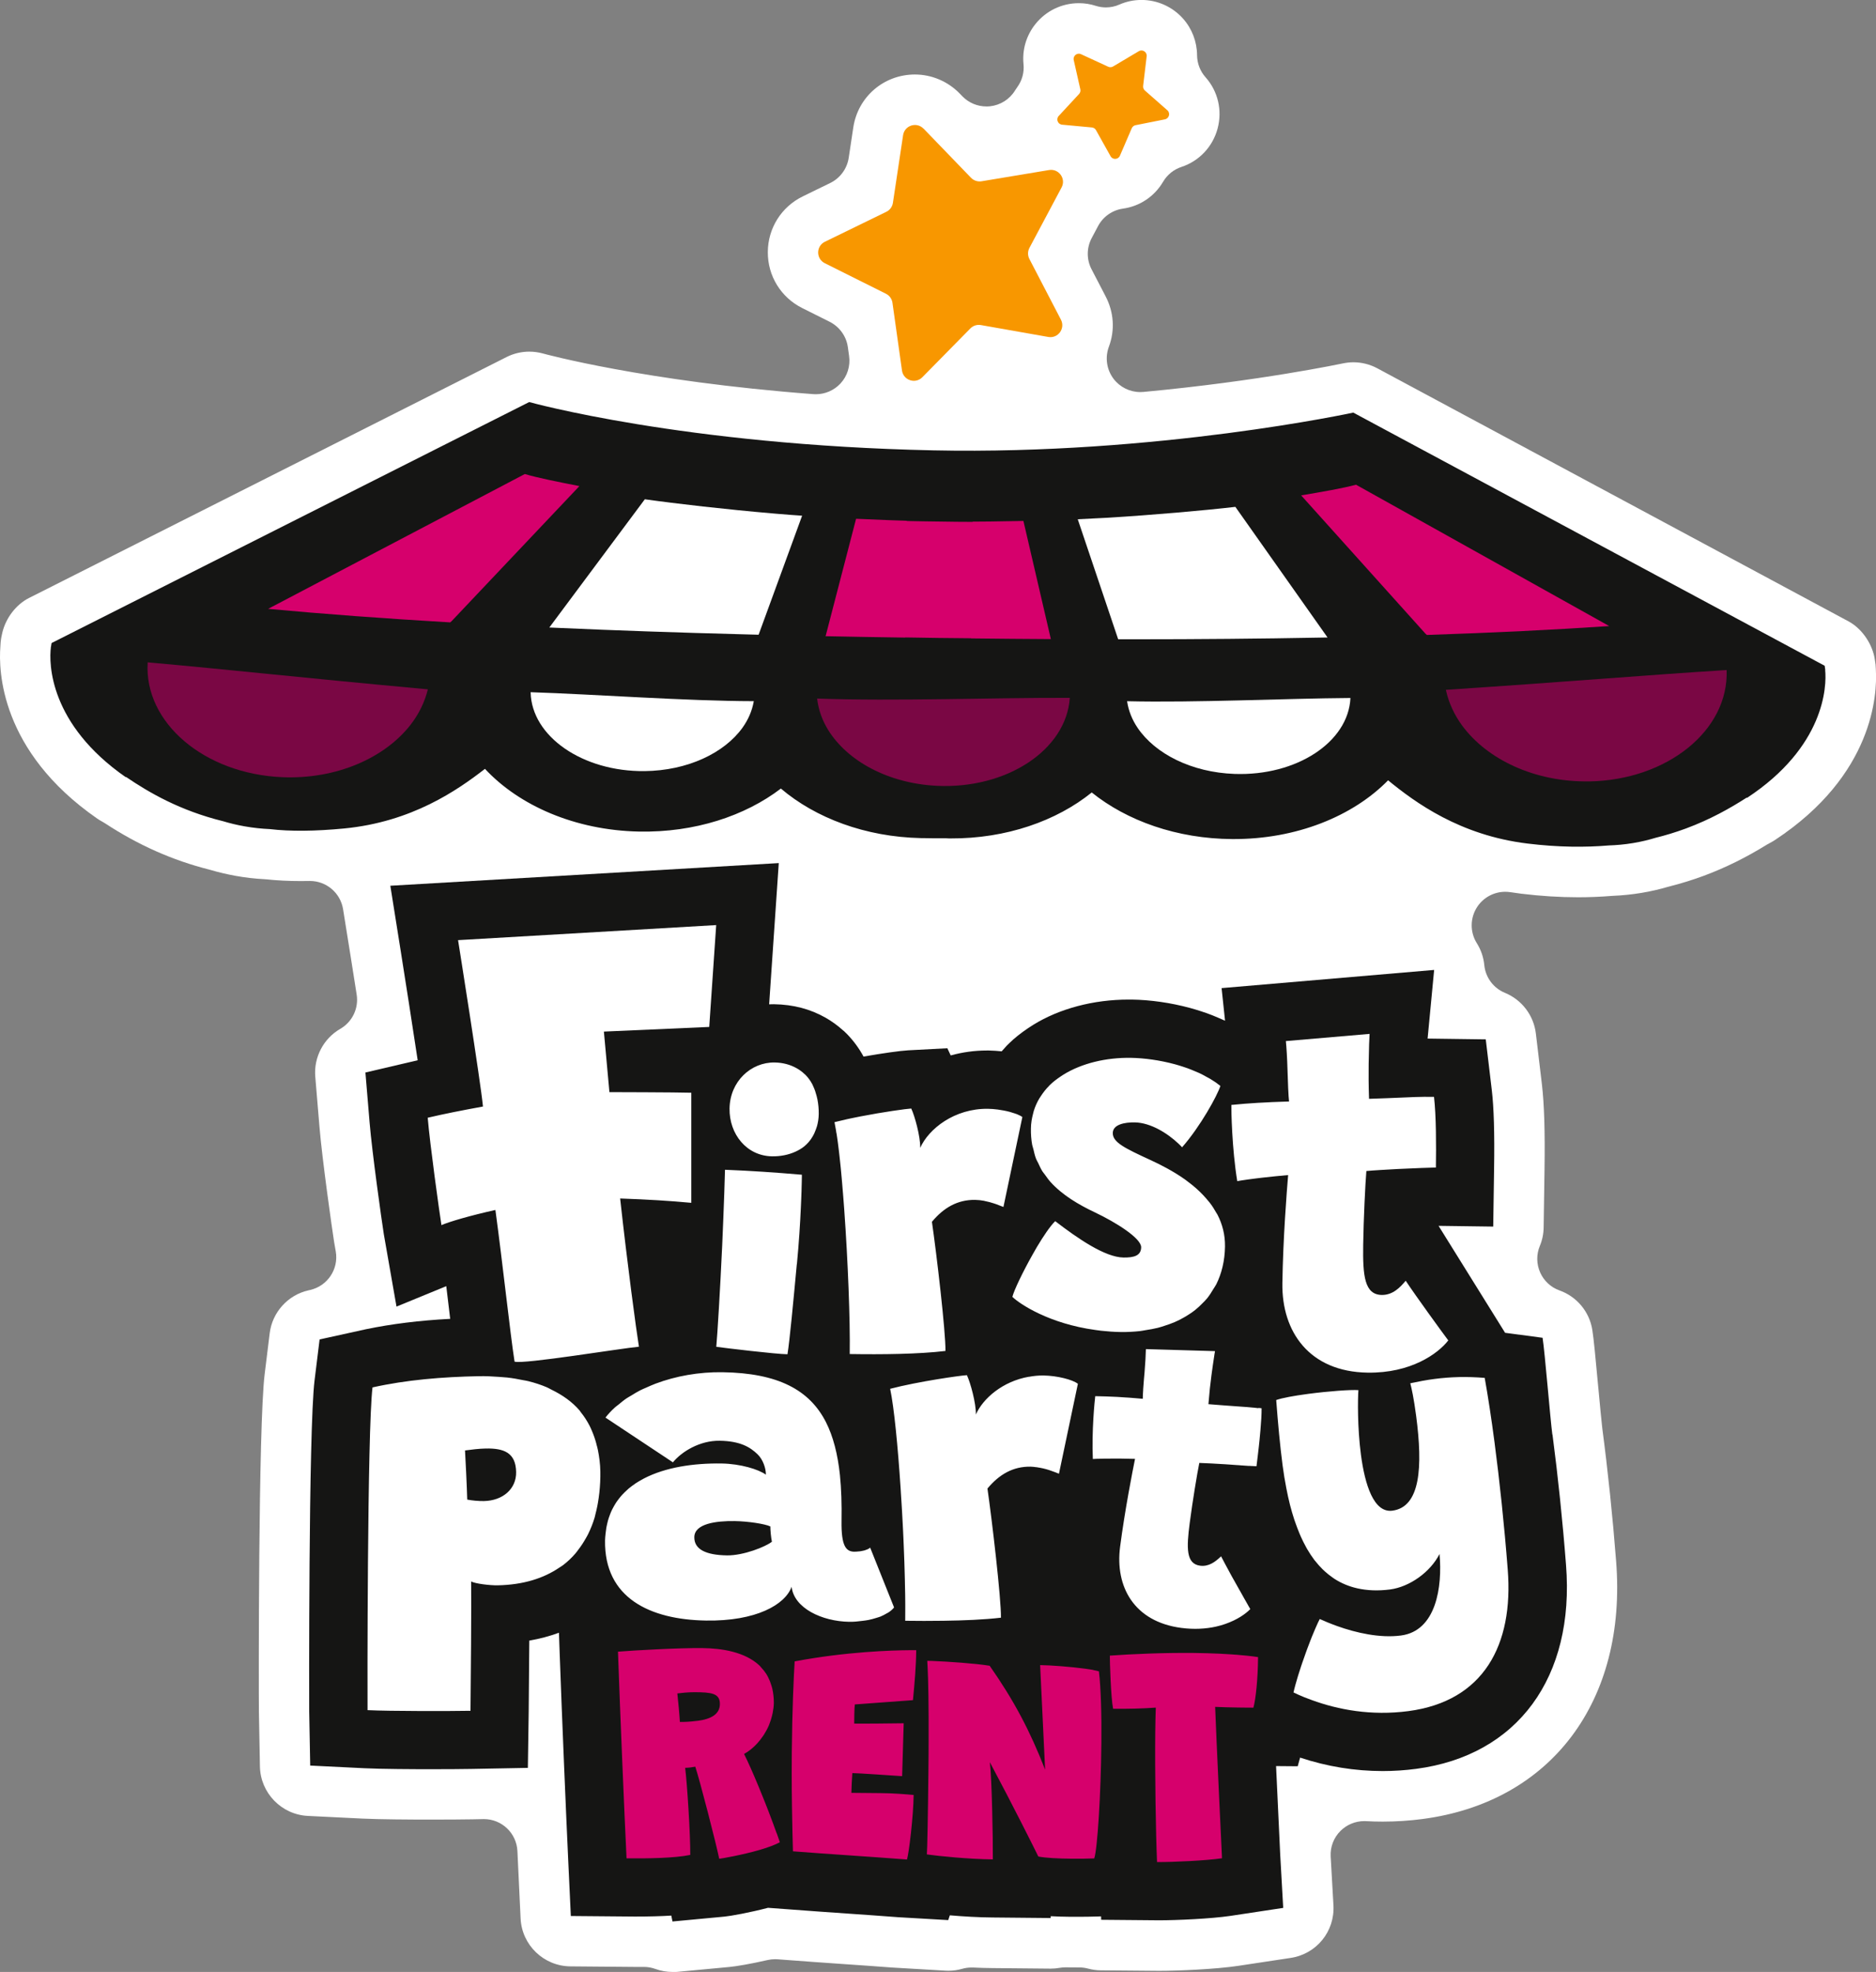 <?xml version="1.0" encoding="UTF-8"?>
<svg id="Layer_2" data-name="Layer 2" xmlns="http://www.w3.org/2000/svg" viewBox="0 0 407.42 428.27">
  <rect x="0" y="0" width="407.42" height="428.27" fill="#808080" stroke="none"/>
  <defs>
    <style>
      .cls-1 {
        fill: #f89700;
      }

      .cls-2 {
        fill: #fff;
      }

      .cls-3 {
        fill: #d6006c;
      }

      .cls-4 {
        fill: #151514;
      }

      .cls-5 {
        fill: #7a0744;
      }
    </style>
  </defs>
  <g id="Layer_1-2" data-name="Layer 1">
    <g>
      <path class="cls-2" d="M146.04,428.27c-1.27,0-2.51-.22-3.7-.65-.8-.29-1.64-.44-2.48-.44-.03,0-1.94,0-1.94,0l-14.03-.12c-5.8-.05-10.56-4.62-10.83-10.42,0,0-.64-13.66-.69-14.61-.18-3.9-3.39-6.96-7.28-6.96-.05,0-2.48,.05-2.48,.05-1.81,.03-5.19,.06-8.92,.06-4.8,0-11.31-.04-15.04-.22l-11.8-.58c-5.72-.28-10.29-4.99-10.4-10.72l-.22-11.82c-.05-4.69-.14-62.11,1.25-73.42l1.09-8.86c.56-4.57,3.96-8.33,8.46-9.33l.31-.07c3.79-.86,6.25-4.54,5.58-8.37l-.36-2.07c-.43-2.72-2.6-17.99-3.18-25.01l-.91-10.88c-.35-4.2,1.78-8.28,5.43-10.38,2.61-1.51,4.03-4.46,3.56-7.44l-1.28-8.11-1.67-10.43c-.57-3.54-3.62-6.14-7.2-6.14-.05,0-1.41,.02-2.02,.02-2.64,0-5.13-.13-7.41-.37-.13-.01-.26-.02-.39-.03-2.12-.11-4.27-.36-6.37-.74-1.81-.33-3.62-.75-5.38-1.27-.09-.02-.17-.05-.26-.07-8.01-2.02-15.46-5.33-22.78-10.13-.18-.12-.36-.23-.56-.33-.36-.19-.72-.41-1.06-.65C0,163.12-.32,145.52,.08,140.47c0-.11,.02-.23,.02-.34,.03-.74,.12-1.48,.29-2.2,.02-.09,.12-.56,.12-.56,.78-3.2,2.99-6.08,5.77-7.49l103.74-52.34c1.52-.77,3.22-1.17,4.93-1.17,1,0,1.99,.14,2.95,.4,.22,.06,21.92,6.04,58.73,8.83,.18,.01,.37,.02,.55,.02,2.01,0,3.93-.83,5.32-2.3,1.51-1.61,2.21-3.82,1.9-6l-.27-1.93c-.33-2.38-1.82-4.43-3.96-5.51l-5.94-2.97c-4.64-2.32-7.51-6.99-7.48-12.17s2.94-9.82,7.6-12.09l5.96-2.91c2.15-1.05,3.65-3.1,4.01-5.47l.99-6.57c1-6.68,6.64-11.52,13.39-11.52,3.64,0,7.18,1.51,9.72,4.13l.57,.59c1.38,1.43,3.27,2.22,5.24,2.22,.26,0,.53-.01,.79-.04,2.24-.24,4.24-1.51,5.42-3.43,.15-.25,.31-.49,.49-.73,1.05-1.44,1.53-3.22,1.35-5-.31-3.13,.61-6.22,2.59-8.7,2.31-2.88,5.74-4.53,9.43-4.53,1.25,0,2.48,.19,3.65,.57,.72,.23,1.47,.35,2.22,.35,.99,0,1.99-.2,2.91-.61,1.53-.67,3.15-1.01,4.82-1.01,3.45,0,6.75,1.48,9.04,4.07,1.94,2.19,3.01,5,3.03,7.92,.01,1.77,.67,3.48,1.85,4.81,2.69,3.02,3.67,7.18,2.61,11.13-1.06,3.95-3.99,7.06-7.84,8.33-1.68,.55-3.1,1.7-4,3.23-1.88,3.19-5.05,5.32-8.71,5.83-2.31,.33-4.32,1.74-5.41,3.79l-1.38,2.6c-1.13,2.12-1.14,4.66-.03,6.79l3.06,5.89c1.79,3.45,2.04,7.33,.7,10.92-.88,2.35-.49,4.99,1.03,6.99,1.39,1.81,3.53,2.86,5.79,2.86,.22,0,.45-.01,.68-.03,25.26-2.35,43.11-6.16,43.29-6.19,.76-.16,1.54-.25,2.31-.25,1.8,0,3.59,.45,5.18,1.3l102.37,54.98c2.69,1.45,4.89,4.46,5.59,7.68,0,0,.11,.64,.12,.72,.12,.63,.19,1.28,.2,1.92,0,.1,0,.19,.01,.29,.29,5.07-.42,22.72-21.94,36.88-.36,.24-.73,.45-1.1,.64-.19,.1-.38,.2-.56,.31-4.61,2.85-9.12,5.08-13.81,6.82-2.38,.88-4.86,1.65-7.38,2.29-.09,.02-.18,.05-.27,.07-1.92,.56-3.89,1.02-5.85,1.34-2.05,.34-4.15,.56-6.22,.64-.1,0-.19,.01-.29,.02-2.38,.19-4.82,.29-7.24,.29-3.99,0-8.14-.26-12.33-.77-.8-.1-1.58-.21-2.35-.33-.38-.06-.77-.09-1.15-.09-2.42,0-4.72,1.21-6.08,3.27-1.58,2.39-1.61,5.48-.09,7.9,.9,1.43,1.46,3.07,1.62,4.75,.26,2.68,1.99,5.01,4.49,6.03,3.67,1.51,6.24,4.89,6.71,8.83l1.31,11.01c.51,4.37,.69,10.25,.57,18.48l-.19,12.63c-.02,1.4-.3,2.75-.83,4.02-.77,1.85-.74,3.92,.07,5.75,.81,1.83,2.33,3.24,4.21,3.91,3.76,1.34,6.49,4.62,7.12,8.57,.31,1.92,.69,5.99,1.29,12.46l.03,.28c.31,3.34,.69,7.37,.84,8.59,1.22,9.23,2.26,19.23,3.01,28.91,2.4,30.33-14.09,52.3-42.01,55.98-2.87,.38-5.8,.57-8.69,.57-1.21,0-2.41-.03-3.61-.1-.13,0-.26-.01-.4-.01-1.93,0-3.79,.77-5.16,2.14-1.47,1.47-2.24,3.49-2.12,5.56l.6,10.58c.32,5.67-3.67,10.58-9.28,11.43l-11.43,1.73c-4.97,.74-13.18,1.08-17.15,1.08l-12.67-.11c-.94,0-1.87-.14-2.77-.38-.62-.17-1.26-.25-1.9-.25-.19,0-2.96-.02-3-.02-.43,0-.85,.04-1.27,.11-.63,.11-1.27,.17-1.91,.17l-12.76-.12c-1.31-.01-2.7-.05-4.16-.12-.11,0-.22,0-.33,0-.68,0-1.35,.09-2,.28-.97,.28-1.98,.42-3,.42-.21,0-.41,0-.62-.02-.02,0-11.59-.68-11.59-.68-3.69-.27-7.17-.53-10.66-.76-4.2-.28-8.42-.6-12.6-.91l-1.61-.12c-.18-.01-.36-.02-.54-.02-.55,0-1.1,.06-1.63,.18-3.74,.86-6.87,1.38-8.31,1.51l-11.3,1.06c-.34,.03-.69,.05-1.03,.05Z"/>
      <g>
        <g>
          <path class="cls-4" d="M337.13,311.56c-.46-3.48-1.63-17.95-2.12-21.02l-8.14-1.08-14.45-23.23,11.87,.16,.19-12.63c.12-7.64-.05-13.21-.5-17.02l-1.31-11.01s-12.55-.17-12.63-.17l1.42-14.91-46.16,3.95,.75,7.08c-.07-.03-.98-.44-1.54-.67-.78-.33-1.57-.66-2.39-.95l-1.37-.46c-.78-.25-1.56-.49-2.34-.7-4.16-1.12-8.53-1.75-12.62-1.81h-.7c-7.62,0-15,1.96-20.69,5.48-.36,.22-.71,.45-1.1,.71-1.63,1.1-3.01,2.2-4.09,3.26l-.58,.57s-.8,.88-1.09,1.22c-.93-.1-1.86-.16-2.78-.18h-.46c-2.66,0-5.3,.37-7.83,1.07l-.73-1.56-8.51,.45c-1.7,.09-5.72,.66-9.69,1.36-.95-1.76-2.12-3.36-3.52-4.82l-.66-.65-.34-.28c-1.13-1.02-2.37-1.92-3.72-2.69-3.32-1.88-6.97-2.86-11.21-2.93-.35,0-.7,0-1.05,.02l2.09-30.67-84.36,4.92,2.2,13.81c1.09,6.86,2.6,16.52,3.74,24.09-.24,.06-11.35,2.66-11.35,2.66l.91,10.88c.53,6.42,2.61,21.23,3.09,24.26l2.75,15.7,10.81-4.44c.12,1,.69,5.77,.85,7.1-6.75,.35-12.74,1.11-18.22,2.24l-9.36,2.06-.78,.17-1.09,8.85c-1.34,10.86-1.18,71.34-1.17,71.88l.22,11.82,11.81,.58c3.66,.18,10.66,.21,14.5,.21,3.64,0,6.95-.03,8.72-.06l12.24-.23,.18-12.24c.03-2.4,.09-9.04,.13-15.4,2.26-.39,4.41-.96,6.44-1.71l.16,4.53c.49,13.71,1.38,34.83,1.86,45.04l.56,11.95,13.94,.12c3.01,0,5.62-.07,7.88-.21l.26,1.28,11.3-1.06c1.29-.12,5.48-.87,9.45-1.91l4.47,.33c4.15,.31,8.35,.62,12.51,.9,3.76,.25,7.51,.53,11.27,.81l10.88,.63,.35-1.04c2.93,.25,6.24,.45,9.25,.47l12.66,.12v-.4c1.31,.07,2.75,.12,4.35,.13h1.45c1.49,0,2.92-.02,4.16-.06l.97-.03,.03,.74,12.57,.11c3.79,0,11.29-.33,15.52-.96l11.44-1.73-.65-11.54c-.05-.82-.5-10.48-.9-19.26l4.7,.04,.52-1.88c5.85,1.94,11.88,2.92,17.94,2.92h0c2.42,0,4.86-.16,7.27-.48,22-2.9,34.47-19.88,32.54-44.29-.73-9.47-1.75-19.26-2.94-28.32Z"/>
          <g>
            <path class="cls-4" d="M396.4,145.46h.07s-.08-.05-.08-.05c-.06-.53-.12-.82-.12-.82l-102.37-54.98s-42.55,9.22-91.18,8.2c-54.33-1.14-87.79-10.49-87.79-10.49L11.21,139.65s-.07,.29-.14,.82l-.08,.04h.07c-.49,3.66-.29,16.77,16.25,28.28l.05-.06c5.04,3.42,11.73,7.32,21.12,9.63,1.35,.41,2.88,.79,4.56,1.09,2.02,.36,3.88,.54,5.52,.61,4.44,.53,9.92,.47,16.17-.13,14.71-1.42,24.59-8.29,30.59-12.95,7.42,7.97,19.55,13.33,33.41,13.62,0,0,.09,0,.09,0,12.02,.23,22.96-3.38,30.77-9.34,7.49,6.37,18.3,10.5,30.41,10.76,0,0,.35,0,.35,0,1.75,.03,3.47,.07,5.15,.04,.19,0,.38,.03,.57,.03,0,0,.35,0,.36,0,12.1,.06,23.02-3.8,30.67-9.98,7.65,6.15,18.49,10.05,30.52,10.12,0,0,.08,0,.09,0,13.87,.06,26.13-4.98,33.75-12.76,5.88,4.81,15.58,11.94,30.25,13.73,6.71,.82,12.54,.85,17.75,.41,1.53-.05,3.28-.19,5.19-.51,1.83-.3,3.46-.71,4.88-1.14,2.07-.51,4.29-1.17,6.62-2.03,5.39-2,9.69-4.46,13.2-6.71l.05,.07c16.83-11.08,17.37-24.18,16.97-27.85Z"/>
            <path class="cls-2" d="M239.22,112.51c.46-.03,.95-.05,1.4-.07h0c9.89-.61,20.97-1.58,27.67-2.36l20.02,28.37c-.61,.01-1.24,.02-1.85,.03-12.67,.24-26.12,.36-40.3,.36-1.12,0-2.2,0-3.32,0l-2.97-8.82-5.81-17.25c1.64-.07,3.39-.16,5.16-.26Z"/>
            <path class="cls-2" d="M293.28,151.58v.05c-.47,9.57-11.74,16.93-25.17,16.45-9.32-.33-17.22-4.36-21.04-9.99-1.2-1.77-1.97-3.7-2.28-5.72,0-.03,0-.06-.01-.08,14.88,.35,34.27-.6,48.5-.7Z"/>
            <path class="cls-2" d="M167.64,111.49h0c.46,.05,.94,.08,1.4,.12,1.77,.15,3.51,.28,5.16,.39l-6.25,17.1-3.2,8.75c-1.12-.03-2.21-.06-3.32-.09-14.17-.37-27.61-.83-40.28-1.4-.61-.03-1.24-.05-1.85-.08l20.74-27.85c6.68,.95,17.73,2.21,27.61,3.06Z"/>
            <path class="cls-2" d="M163.71,152.28s-.01,.06-.02,.08c-.36,2.01-1.18,3.92-2.42,5.66-3.96,5.53-11.96,9.35-21.29,9.45-13.44,.14-24.52-7.52-24.74-17.09v-.05c14.22,.47,33.58,1.92,48.47,1.95Z"/>
            <path class="cls-3" d="M294.49,105.27l40.36,22.53,14.63,8.17c-12.04,.81-25.24,1.46-39.61,1.93l-.3-.28-26.99-30.03c4.41-.75,9.15-1.56,11.91-2.32Z"/>
            <path class="cls-3" d="M185.94,112.67c2.33,.11,4.73,.21,7.17,.3,0,0,0,0,0,0,1.26,.05,2.55,.09,3.84,.13v.05c2.32,.06,4.72,.09,7.15,.12,2.43,.04,4.83,.07,7.15,.07v-.05c1.29,0,2.58-.02,3.84-.03,0,0,0,0,0,0,2.44-.03,4.84-.07,7.17-.12l5.96,25.66c-5.67-.03-11.43-.08-17.31-.15v-.03s-.04,0-.07,0c-2.32-.02-4.72-.05-7.08-.07-2.36-.04-4.77-.06-7.08-.11-.02,0-.05,0-.07,0v.03c-5.88-.08-11.64-.18-17.31-.3l6.62-25.5Z"/>
            <path class="cls-3" d="M73.06,124.44l40.92-21.49c2.75,.83,7.46,1.76,11.85,2.62l-27.75,29.33-.31,.27c-14.35-.84-27.53-1.82-39.54-2.94l14.83-7.79Z"/>
            <path class="cls-5" d="M232.33,151.56v.06c-.79,11.27-13.73,19.79-28.91,19.04-10.53-.52-19.36-5.38-23.53-12.07-1.31-2.1-2.13-4.39-2.42-6.78,0-.03,0-.07-.01-.1,16.82,.62,38.78-.22,54.87-.15Z"/>
            <path class="cls-5" d="M32.07,143.92v-.07c17.87,1.59,32.06,3.21,60.85,5.86,0,.04-.02,.07-.03,.11-.68,2.71-1.93,5.26-3.69,7.54-5.61,7.25-16.12,11.92-27.88,11.43-16.95-.71-30.04-11.84-29.25-24.87Z"/>
            <path class="cls-5" d="M345.11,169.7c-11.77,.19-22.16-4.75-27.58-12.14-1.7-2.32-2.89-4.9-3.5-7.63,0-.04-.02-.07-.03-.11,28.85-1.92,43.08-3.18,60.98-4.3v.07c.46,13.05-12.92,23.84-29.88,24.12Z"/>
          </g>
          <path class="cls-3" d="M168.67,398.15c-.18-.51-.38-1.05-.6-1.64-.04-.1-.07-.19-.1-.29-.25-.67-.52-1.4-.81-2.15-.09-.23-.18-.47-.27-.71-.24-.62-.49-1.25-.74-1.89-.07-.18-.14-.36-.22-.55-.32-.8-.64-1.6-.97-2.39-.09-.22-.18-.44-.27-.66-1.09-2.63-2.19-5.14-3.1-6.95,1.05-.56,2.01-1.36,2.88-2.31,.43-.47,.83-.99,1.2-1.53,.08-.12,.16-.23,.24-.35,.4-.63,.76-1.29,1.06-1.99,.03-.08,.05-.16,.09-.23,.25-.62,.45-1.25,.61-1.9,.05-.19,.09-.38,.13-.57,.15-.74,.25-1.49,.26-2.24,0-1.1-.12-2.08-.32-2.99-.06-.29-.15-.54-.23-.81-.18-.6-.4-1.17-.67-1.69-.13-.25-.25-.5-.4-.73-.34-.53-.72-1.01-1.14-1.45-.12-.13-.22-.28-.35-.4-3.12-2.93-8.07-3.76-12.47-3.8-5.07-.05-14.51,.48-18.27,.78,.48,13.67,1.37,34.71,1.86,44.89,4.5,.04,10.45-.04,13.84-.75,.04-4.33-.7-15.8-1.11-18.91,.91-.03,1.29-.09,2.2-.25,1.02,3.09,4.52,16.68,5.2,20,.47-.04,4.93-.81,8.76-1.92,.63-.18,1.23-.38,1.81-.58,.23-.08,.46-.16,.68-.24,.73-.28,1.4-.56,1.91-.86-.13-.39-.3-.9-.49-1.44-.05-.15-.11-.31-.17-.48Zm-17.23-24.42c-1.73,.22-2.78,.25-3.79,.24-.09-1.62-.33-4.26-.55-6.19,.75-.09,2.34-.28,3.79-.27,3.52,.03,5.48,.19,5.45,2.59-.02,2.2-1.92,3.26-4.9,3.64Zm46.83-4.49c.37-3.85,.68-7.33,.71-10.85-.19,0-.55,0-.93,0-.15,0-.35,0-.53,0-3.82,.03-13.69,.31-24.94,2.43-.2,3.31-.53,10.34-.62,19.64-.01,1.49-.02,3.04-.02,4.64,0,2.33,.02,4.79,.06,7.32,0,.56,.02,1.12,.03,1.68,.04,2.58,.1,5.23,.18,7.97,4.12,.31,8.28,.62,12.4,.89,4.04,.27,8.09,.57,12.13,.87h0c.08,0,.16,.01,.23,.02,.42-1.25,1.41-9.52,1.45-14.02-1.66-.15-4.36-.38-7.13-.4l-6.39-.06c0-.74,.13-3.38,.21-4.29,1.18,.01,9.33,.56,10.81,.67l.34-11.49c-2.94,.04-8.08,.1-10.75,.07,0-.64,.03-3.58,.14-4.16l12.62-.93Zm39.15-6.56c-.16-.03-.34-.06-.52-.09-.38-.06-.78-.12-1.22-.18-3.16-.43-7.59-.76-9.79-.78l1.08,22.7c-3.3-8.48-6.8-15.08-12.04-22.56-3.17-.52-9.13-.91-12.18-1.03-.15,0-.31-.01-.44-.02-.37-.01-.69-.02-.93-.02,.06,.9,.1,1.97,.14,3.1,0,.26,.02,.52,.03,.79,.03,1.17,.06,2.41,.08,3.75,0,.08,0,.17,0,.25,.02,1.32,.03,2.71,.04,4.14,0,.27,0,.53,0,.8,0,1.5,0,3.03,0,4.59v.12h0c0,.91,0,1.82-.01,2.73h0c0,1.12-.02,2.24-.03,3.34-.09,9.43-.26,17.82-.34,18.43,2.53,.36,9.05,1.03,14.33,1.08,.04-4.33-.21-17.59-.65-21.11,5.02,9.41,9.77,18.92,10.53,20.49,1.69,.32,4.43,.45,7.13,.47,1.79,.02,3.55,0,5.01-.06,.69-1.96,1.45-13.95,1.55-25.04,.06-6.09-.09-11.87-.53-15.59-.31-.09-.75-.19-1.25-.28Zm30.92-3.31c-.3-.02-.59-.05-.89-.07-1.71-.12-3.49-.2-5.3-.25-.97-.03-1.94-.05-2.92-.06-6.53-.06-13.19,.22-18.2,.58-.01,1.25,.22,9.17,.71,11.54,3.35,.03,6.43-.04,9.27-.25-.05,1.52-.1,3.41-.12,5.54-.08,8.79,.11,21.47,.39,28,3.35,.03,10.66-.31,14.11-.82-.06-.95-1.28-27.06-1.49-32.88,1.28,.07,3.24,.11,5.01,.14,.64,0,1.24,.02,1.78,.02,.15,0,.28,0,.41,0,.42,0,.84,0,1.11,.01,.52-1.89,.97-6.21,1.01-10.98-1.49-.23-3.15-.39-4.87-.53Z"/>
          <path class="cls-2" d="M173.07,274.52c.43-4.52,.7-8.76,.86-12.36,.02-.47,.04-.94,.06-1.38,.01-.27,.02-.52,.03-.78,.02-.45,.03-.9,.05-1.33,0-.3,.02-.57,.02-.86,0-.34,.02-.7,.03-1.02,.01-.59,.02-1.15,.03-1.66-5.83-.5-10.98-.85-16.7-1.08-.15,6.13-.61,16.5-.61,16.5-.44,9.5-1.03,19.23-1.28,21.95,2.02,.28,12.84,1.58,15.46,1.62,.49-3.06,1.26-11.31,2.03-19.61Zm106.68-19.32c-.3,3.56-1.1,13.74-1.25,23.48-.16,10.59,5.89,19.24,18.51,19.43,9.4,.14,15.3-4.12,17.52-7-1.21-1.6-7.17-9.81-9.25-12.96-1.21,1.47-2.82,3.12-5.19,3.09-3.76-.06-4.14-4.17-4.04-10.9,.09-5.79,.45-13.11,.69-16.02,1.34-.13,4.65-.32,6.88-.44,3.27-.15,7.58-.33,8.22-.32,.07-4.7,.07-11.28-.41-15.35-.74-.01-2.87-.04-6.73,.15-1.68,.07-5.1,.22-7.38,.28-.1-2.92-.11-5.49-.08-7.57,.05-3.32,.14-5.89,.2-6.53l-18.18,1.56c.13,1.24,.29,3.91,.35,6.14,.06,2.27,.21,6.04,.34,6.98-.5,.01-.95,.03-1.43,.05-.76,.02-1.52,.05-2.23,.08-.37,.02-.72,.04-1.09,.06-.67,.03-1.35,.06-2,.1-.45,.03-.88,.06-1.31,.09-.53,.04-1.07,.07-1.59,.11-.96,.08-1.92,.16-2.88,.26-.02,1.09,.11,9.41,1.28,16.55,.26-.05,.58-.1,.94-.16,.11-.02,.24-.04,.35-.05,.28-.04,.56-.08,.88-.13,.14-.02,.29-.04,.44-.06,.32-.04,.65-.09,1-.13,.18-.02,.36-.04,.54-.07,.35-.04,.71-.08,1.09-.13,.11-.01,.22-.03,.33-.04,0,0,0,0,0,0,1.75-.2,3.67-.39,5.49-.55Zm-183.89,10.88c1.75-.77,6.27-2.08,11.73-3.3,1.58,11.62,3.23,27.01,4.16,32.94,1.86,.63,23.25-2.91,27.01-3.24-.6-3.71-2.49-17.74-4.08-32.19,5.84,.2,10.9,.51,15.45,.94v-23.91c-3.23-.1-17.78-.13-17.78-.13l-1.2-13.15,22.88-1.01,1.51-22.12-56.06,3.27s4.91,30.84,5.41,36.14c-4.43,.8-8.51,1.61-12,2.43,.49,5.88,2.52,20.42,2.98,23.33Zm128.55-16.57c.17,.75,.34,1.5,.6,2.17,.12,.31,.3,.57,.44,.87,.29,.62,.57,1.25,.92,1.82,.17,.27,.4,.51,.58,.77,.39,.54,.76,1.08,1.2,1.57,2.6,2.86,6.09,4.92,9.65,6.6,4.52,2.15,10.06,5.6,10.03,7.58-.03,1.83-1.57,2.25-3.84,2.22-4.01-.06-9.89-4.11-14.83-7.9-1.09,1.08-2.55,3.23-3.99,5.65-.32,.54-.63,1.09-.94,1.65-2.09,3.71-3.97,7.62-4.37,9.14,1.58,1.54,7.97,5.83,18.07,7.2,.4,.05,.8,.11,1.21,.16,1.38,.15,2.8,.26,4.3,.28,1.39,.02,2.76-.06,4.1-.2,.44-.05,.85-.14,1.28-.21,.89-.14,1.77-.29,2.62-.5,.49-.12,.95-.28,1.42-.43,.76-.24,1.5-.5,2.21-.8,.47-.2,.91-.42,1.36-.65,.67-.34,1.3-.72,1.92-1.13,.41-.27,.82-.55,1.2-.86,.58-.46,1.12-.97,1.64-1.51,.33-.34,.67-.66,.96-1.02,.51-.63,.95-1.33,1.37-2.04,.21-.35,.45-.67,.64-1.04,1.14-2.32,1.83-5.02,1.88-8.16,.04-2.58-.58-4.87-1.61-6.89-.09-.18-.21-.34-.31-.51-.41-.74-.87-1.46-1.39-2.13-.23-.3-.48-.57-.72-.86-.45-.52-.91-1.02-1.4-1.49-.28-.27-.55-.53-.84-.78-.53-.47-1.08-.91-1.64-1.33-.25-.19-.5-.39-.76-.58-2.63-1.86-5.38-3.25-7.53-4.24-5.55-2.56-8.21-3.84-8.17-5.87,.03-1.88,2.66-2.33,4.74-2.3,3.47,.05,7.13,2.35,9.54,4.63,0,0,0,0,0,0,.27,.26,.54,.52,.77,.78,3.98-4.54,7.64-11.21,8.32-13.33-.67-.54-1.39-1.04-2.16-1.5-.24-.15-.5-.27-.75-.41-.55-.31-1.09-.61-1.67-.88-.3-.14-.61-.26-.92-.39-.56-.24-1.12-.47-1.7-.68-.32-.12-.65-.22-.98-.33-.58-.19-1.17-.37-1.76-.53-3.24-.87-6.58-1.33-9.51-1.38-5.37-.08-10.62,1.17-14.63,3.64-.2,.13-.4,.26-.59,.39-.87,.58-1.69,1.2-2.41,1.91-.05,.05-.08,.1-.13,.15-.69,.69-1.28,1.45-1.8,2.25-.11,.16-.22,.32-.32,.49-.5,.84-.9,1.74-1.2,2.7-.06,.19-.1,.39-.15,.59-.27,1.02-.46,2.09-.47,3.24-.02,1.25,.07,2.42,.27,3.52,.06,.32,.18,.6,.25,.91Zm-42.74-3.39c.07,.45,.14,.92,.21,1.42,.04,.29,.08,.6,.12,.9,.06,.49,.13,1,.19,1.53,.04,.35,.08,.7,.12,1.06,.06,.54,.12,1.09,.18,1.66,.04,.38,.08,.75,.12,1.15,.06,.64,.12,1.3,.18,1.97,.03,.35,.06,.68,.09,1.03,.09,.98,.17,1.98,.25,3.01,.04,.52,.08,1.05,.12,1.57,.03,.44,.07,.88,.1,1.32,0,0,0,.01,0,.02,.8,11.13,1.3,23.87,1.19,31.31,7.03,.11,14.89,.03,20.79-.67,.06-4.16-1.95-21.26-2.94-28.05,2.57-3.08,5.57-4.81,9.38-4.76,.67,.01,1.31,.09,1.93,.2,0,0,0,0,0,0,.03,0,.06,.02,.09,.03,.76,.14,1.45,.34,2.1,.55,.17,.06,.31,.1,.47,.16,.59,.21,1.13,.42,1.56,.6l4.11-19.53c-.27-.21-.67-.41-1.13-.6-.15-.06-.32-.12-.48-.17-.35-.12-.72-.24-1.12-.35-.21-.06-.43-.11-.65-.16-.43-.1-.89-.18-1.35-.25-.21-.03-.41-.07-.62-.1-.7-.09-1.41-.15-2.1-.16-7.32-.11-12.93,4.4-14.73,8.48,.04-2.47-1.18-6.9-1.95-8.54-1.07,.06-6.07,.75-11.06,1.72-.66,.13-1.32,.26-1.97,.4-.31,.07-.62,.13-.93,.2-.94,.21-1.85,.42-2.71,.64,.11,.51,.21,1.1,.32,1.74,.04,.21,.07,.45,.1,.68Zm-13.99,5.01c1.79,.03,3.55-.31,5.1-1.02,.68-.31,1.33-.69,1.91-1.16,.02-.01,.03-.03,.05-.05,.53-.43,.99-.96,1.4-1.53,.12-.17,.22-.35,.33-.53,.29-.48,.53-1.01,.73-1.58,.08-.22,.16-.44,.23-.67,.22-.81,.37-1.68,.38-2.67,.02-1.14-.1-2.17-.28-3.13-.05-.27-.11-.52-.18-.77-.19-.74-.42-1.43-.72-2.06-.08-.16-.14-.34-.22-.49-.4-.75-.88-1.41-1.43-1.98-.1-.1-.21-.18-.31-.28-.49-.46-1.02-.85-1.6-1.18-1.4-.8-3.02-1.25-4.83-1.28-5.15-.08-9.71,4.11-9.8,10-.08,5.54,3.7,10.3,9.24,10.38Zm-38.15,62.48c-.27-1.01-.59-1.96-.98-2.85-.17-.39-.33-.79-.53-1.16-.54-1.03-1.15-1.99-1.86-2.86-.1-.12-.17-.27-.27-.39-1.64-1.92-3.75-3.39-6.14-4.55-.33-.16-.63-.35-.97-.5-1.27-.54-2.62-.99-4.05-1.34-.38-.1-.8-.15-1.19-.23-1.1-.23-2.22-.43-3.4-.56-.58-.06-1.19-.1-1.78-.14-1.41-.1-2.82-.18-4.32-.15-7.95,.15-15.83,.8-23.14,2.44-1.16,9.42-1.11,68.48-1.08,70.09,4.9,.24,18.13,.22,22.36,.14,.07-4.95,.21-24.2,.14-28.09,.85,.48,4.08,.87,5.75,.84,5.59-.11,10.01-1.52,13.45-3.88,.25-.17,.52-.31,.75-.49,1-.76,1.89-1.61,2.69-2.54,.23-.26,.42-.54,.63-.82,.6-.77,1.14-1.6,1.63-2.47,.17-.3,.35-.6,.5-.91,.56-1.15,1.05-2.36,1.43-3.64,.07-.25,.12-.51,.18-.76,.3-1.11,.52-2.27,.69-3.47,.05-.39,.11-.79,.15-1.19,.15-1.47,.24-2.98,.21-4.55-.03-1.68-.24-3.21-.53-4.67-.09-.45-.21-.86-.33-1.29Zm-24.44,12.39c-1.11,.02-2.67-.12-3.62-.32-.04-2.11-.41-9.72-.48-10.67,1.44-.19,3-.39,4.5-.42,4-.08,6.52,.93,6.6,5.1,.07,3.67-2.89,6.23-7,6.31Zm168.22-20.17c-.29-.03-.65-.08-1.08-.12-.02,0-.04,0-.05,0-.43-.04-.95-.09-1.53-.14-.03,0-.06,0-.08,0-.61-.05-1.3-.1-2.08-.15-1.38-.1-4.19-.3-6.05-.46,.19-2.4,.42-4.5,.65-6.2,.04-.27,.07-.5,.1-.76,0,0,0,0,0,0,.03-.22,.06-.42,.09-.63,.03-.25,.07-.5,.1-.74,.04-.32,.08-.59,.13-.87,.03-.21,.06-.42,.09-.61,.04-.28,.08-.5,.11-.73,.02-.11,.04-.24,.05-.34,.05-.29,.09-.52,.11-.64l-15.01-.44c-.01,1.02-.14,3.23-.29,5.05-.03,.3-.06,.65-.09,1,0,.11-.02,.21-.03,.32-.06,.78-.13,1.61-.18,2.36,0,.04,0,.08,0,.12-.02,.38-.05,.73-.06,1.04-.02,.39-.03,.71-.03,.9-.37-.03-.69-.06-1.05-.09-.67-.06-1.33-.11-1.96-.16-.24-.02-.46-.03-.7-.04-.62-.04-1.24-.08-1.83-.12-.32-.02-.64-.03-.95-.04-.49-.02-.98-.05-1.46-.06-.79-.03-1.58-.05-2.37-.06-.12,.89-.8,7.7-.52,13.65,.26-.02,.59-.04,.97-.05,.09,0,.19,0,.29,0,.35-.01,.73-.02,1.15-.03,.06,0,.1,0,.16,0,.49,0,1.03-.01,1.59-.01,.08,0,.17,0,.25,0,.51,0,1.04,0,1.58,0,.05,0,.1,0,.15,0h0c1,.01,2.03,.03,3.02,.06-.58,2.88-2.2,11.12-3.24,19.08-1.13,8.64,3,16.28,13.29,17.63,2.82,.37,5.31,.2,7.43-.26,.1-.02,.2-.04,.29-.07,.61-.14,1.18-.3,1.72-.49,.09-.03,.19-.06,.28-.1,.53-.19,1.04-.4,1.5-.62,.07-.03,.15-.07,.22-.1,.47-.23,.92-.47,1.32-.72,.04-.03,.09-.05,.13-.08,.42-.26,.8-.53,1.13-.79,.02-.01,.03-.02,.05-.04,.35-.28,.66-.55,.91-.82-.05-.09-.12-.2-.19-.33-.08-.13-.16-.28-.26-.45-.05-.09-.1-.17-.15-.27-.05-.09-.12-.22-.18-.32-.16-.29-.33-.58-.53-.93-.12-.21-.24-.43-.37-.66-.19-.33-.37-.66-.57-1.02-.07-.13-.14-.25-.22-.38-.08-.14-.16-.29-.24-.43-.05-.08-.09-.17-.14-.25-.09-.16-.18-.32-.27-.48-.11-.2-.22-.39-.33-.59-.08-.15-.16-.3-.25-.44-.06-.1-.11-.2-.17-.3-.05-.09-.1-.18-.15-.27-.06-.1-.11-.21-.17-.31-.05-.1-.1-.18-.15-.28-.31-.56-.6-1.1-.87-1.61-.1-.19-.2-.37-.29-.54-.33-.61-.62-1.17-.84-1.6-.05,.04-.09,.09-.14,.13,0,0,0,0,0,0-1.11,1.05-2.53,2.15-4.4,1.91-3.07-.4-2.99-3.8-2.27-9.29,.62-4.72,1.6-10.67,2.08-13.03,1.11,.02,3.83,.18,5.67,.29,.19,.01,.39,.03,.58,.04,0,0,.01,0,.02,0,.59,.04,1.19,.08,1.79,.13,0,0,0,0,0,0,.07,0,.14,0,.21,.01,.15,.01,.29,.02,.44,.03,.08,0,.15,.01,.23,.02,.07,0,.14,.01,.2,.02,.03,0,.07,0,.11,0,.13,0,.25,.02,.38,.03,0,0,0,0,0,0,.14,.01,.27,.02,.4,.03,.06,0,.12,0,.17,.01,.08,0,.16,.01,.24,.02,.06,0,.13,0,.19,.01,.01,0,.02,0,.04,0,.04,0,.09,0,.13,0,.02,0,.04,0,.06,0,.06,0,.12,0,.18,.01,.06,0,.13,0,.19,.01,.06,0,.12,0,.18,.01,.02,0,.04,0,.07,0,.02,0,.04,0,.06,0,0,0,.02,0,.02,0,.06,0,.11,0,.16,.01,.05,0,.1,0,.14,.01,.05,0,.09,0,.13,.01,0,0,.02,0,.03,0,.02,0,.06,0,.08,0,0,0,0,0,0,0,.04,0,.07,0,.11,.01,.03,0,.06,0,.08,0,.05,0,.1,0,.13,.01,.09-.65,.18-1.39,.26-2.12,.08-.67,.16-1.36,.24-2.06,.06-.5,.11-1,.16-1.51,.07-.73,.14-1.44,.2-2.16,.15-1.74,.26-3.41,.25-4.74-.15-.02-.37-.05-.65-.08,0,0-.02,0-.03,0Zm54.13,35.03c-.75-9.69-1.76-19.2-2.87-27.64-.68-5.14-1.39-9.84-2.13-13.97-3.83-.31-7.32-.24-10.96,.24-1.7,.22-3.43,.55-5.2,.93,.29,1.11,.76,3.21,1.27,7.08,1.47,11.13,.93,19.79-5.16,20.59-4.05,.53-5.97-5.65-6.83-12.15-.78-5.94-.69-12.19-.55-14.03-1.55-.13-6.49,.23-10.88,.81-.39,.05-.74,.11-1.12,.16-.39,.06-.79,.11-1.16,.17-.32,.05-.59,.1-.89,.15-.35,.06-.71,.12-1.03,.18-.33,.06-.6,.13-.89,.19-.24,.05-.5,.1-.71,.15-.47,.12-.87,.23-1.17,.34,.39,5.18,.83,9.92,1.39,14.21,.22,1.7,.5,3.35,.81,4.95,.24,1.24,.5,2.46,.8,3.63,.28,1.1,.6,2.16,.93,3.19,.07,.22,.15,.43,.23,.65,.28,.79,.57,1.57,.88,2.31,.11,.26,.22,.52,.33,.77,.34,.76,.71,1.49,1.09,2.18,.08,.15,.16,.31,.25,.46,.49,.84,1.02,1.64,1.58,2.39,.07,.09,.14,.16,.21,.25,.5,.63,1.02,1.22,1.58,1.77,.16,.15,.32,.3,.48,.45,.53,.48,1.08,.92,1.66,1.32,.15,.1,.29,.21,.44,.31,1.48,.95,3.14,1.65,4.98,2.06,2.11,.47,4.45,.58,7.09,.24,4.29-.57,8.76-3.8,10.74-7.7,.65,7.16-.73,16.7-8.37,17.7-4.61,.61-9.79-.6-13.81-2.03,0,0,0,0,0,0-.03,0-.05-.02-.08-.03-.6-.21-1.16-.43-1.7-.65-.1-.04-.22-.08-.31-.12-.63-.26-1.22-.51-1.74-.75-.23,.42-.5,1-.78,1.65-.09,.2-.18,.43-.28,.64-.21,.49-.43,1.02-.66,1.58-.1,.26-.21,.52-.31,.79-.24,.62-.49,1.26-.73,1.92-.08,.23-.17,.45-.25,.69-.28,.77-.55,1.54-.81,2.3-.07,.21-.14,.42-.21,.62-.14,.41-.27,.81-.39,1.21-.1,.31-.21,.64-.3,.94-.14,.44-.25,.85-.37,1.27-.07,.23-.14,.47-.2,.69-.17,.61-.31,1.17-.41,1.65,.75,.36,1.54,.71,2.37,1.05,.52,.21,1.08,.41,1.62,.61,5.66,2.07,12.86,3.46,20.96,2.39,16.32-2.15,22.87-14.34,21.57-30.77Zm-103.99-41.86c-5.72,1-9.99,4.74-11.51,8.2,.04-2.47-1.18-6.9-1.95-8.54-1.48,.08-10.56,1.37-16.67,2.96,.86,4.1,1.68,12.57,2.28,21.73h0c.02,.3,.04,.6,.05,.89,.05,.72,.09,1.44,.14,2.17,.03,.55,.07,1.1,.1,1.66,.04,.73,.08,1.46,.12,2.19,.03,.57,.06,1.13,.09,1.69,.04,.71,.07,1.42,.1,2.12,.03,.56,.05,1.12,.07,1.68,.03,.71,.06,1.39,.08,2.09,.02,.54,.04,1.08,.06,1.6,.02,.7,.04,1.38,.06,2.06,.01,.49,.03,.98,.04,1.46,.02,.68,.03,1.32,.04,1.98,0,.45,.02,.91,.03,1.35,.01,.72,.02,1.39,.02,2.06,0,.31,0,.65,0,.95,0,.96,0,1.86-.01,2.7,2.68,.04,5.49,.04,8.26,0,4.48-.06,8.89-.24,12.53-.67,.06-4.16-1.95-21.26-2.93-28.05,2.57-3.08,5.56-4.81,9.37-4.75,.43,0,.83,.07,1.24,.12v-.02c.06,0,.11,.03,.18,.04,.91,.13,1.75,.33,2.51,.57,.13,.04,.23,.08,.35,.12,.72,.24,1.37,.5,1.88,.7l4.11-19.53c-1.17-.91-4.47-1.75-7.44-1.8-1.12-.02-2.19,.1-3.22,.29Zm-34.98,37.45c-.09,.04-.21,.08-.31,.12-.14,.06-.28,.11-.45,.16-.15,.04-.32,.07-.48,.1-.14,.03-.28,.06-.43,.08-.19,.03-.38,.04-.58,.05-.11,0-.21,.02-.32,.03,0,0,0,0,0-.01-.12,0-.24,.02-.37,.02-1.78-.03-2.85-1.18-2.77-6.67,.06-3.61-.04-6.98-.35-10-.48-4.51-1.45-8.34-3.04-11.48-3.56-6.98-10.38-10.65-22.44-10.83-5.15-.08-10.2,.84-14.58,2.49-.7,.26-1.35,.57-2.02,.86-.43,.19-.88,.37-1.29,.58-.66,.33-1.26,.71-1.86,1.08-.36,.22-.75,.42-1.09,.65-.63,.42-1.18,.89-1.74,1.35-.26,.21-.55,.41-.8,.63-.77,.7-1.46,1.44-2.06,2.21l14.65,9.72c1.91-2.34,5.86-4.76,10.16-4.69,4.45,.07,6.61,1.38,8.22,2.94,1.17,1.11,1.83,3.05,1.81,4.43-1.57-1.16-5.5-2.36-9.61-2.43-6.17-.09-12.24,.84-16.9,3.27-.34,.18-.67,.37-1,.56-.25,.15-.49,.3-.73,.45-.31,.21-.61,.43-.91,.65-.23,.17-.45,.34-.66,.52-.28,.24-.55,.49-.81,.75-.2,.19-.39,.39-.58,.59-.25,.27-.48,.56-.71,.85-.17,.21-.33,.43-.49,.66-.21,.31-.4,.63-.59,.96-.14,.24-.27,.48-.39,.72-.17,.34-.32,.7-.46,1.07-.1,.26-.2,.53-.29,.8-.12,.38-.23,.78-.32,1.18-.07,.29-.13,.57-.19,.87-.07,.42-.12,.85-.17,1.29-.05,.5-.11,.98-.12,1.51-.19,12.52,9.78,17.22,21.95,17.41,10.84,.17,17.18-3.45,18.57-7.34,.52,4.66,6.61,7.52,12.5,7.61,1.05,.02,1.95-.09,2.84-.2,.47-.06,.94-.11,1.37-.2,.58-.12,1.1-.26,1.6-.42,.34-.11,.7-.2,1-.32,.48-.2,.88-.42,1.26-.64,.19-.11,.42-.21,.58-.33,.48-.34,.87-.69,1.1-1.01l-5.19-12.99c-.13,.13-.32,.25-.54,.35Zm-30.57,1.35c-4.6-.07-7.15-1.3-7.11-3.97,.04-2.92,4.7-3.54,8.76-3.48,2.87,.04,6.57,.6,7.75,1.16-.01,.74,.16,2.57,.34,3.32-1.3,1.07-6.18,3.02-9.74,2.97Z"/>
        </g>
        <g>
          <path class="cls-1" d="M200.56,27.92l10.32,10.69c.59,.61,1.45,.9,2.29,.76l14.66-2.44c2.12-.35,3.73,1.88,2.72,3.78l-6.98,13.12c-.4,.75-.41,1.66-.01,2.42l6.85,13.18c.99,1.91-.64,4.13-2.75,3.75l-14.63-2.58c-.84-.15-1.7,.13-2.3,.74l-10.42,10.59c-1.51,1.53-4.12,.67-4.42-1.46l-2.07-14.71c-.12-.85-.65-1.58-1.41-1.96l-13.29-6.64c-1.92-.96-1.91-3.71,.02-4.65l13.35-6.51c.77-.37,1.3-1.1,1.43-1.95l2.21-14.69c.32-2.13,2.94-2.96,4.43-1.42Z"/>
          <path class="cls-1" d="M249.03,12.21l-.77,6.46c-.04,.37,.1,.74,.38,.99l4.88,4.29c.71,.62,.39,1.78-.53,1.97l-6.38,1.27c-.37,.07-.67,.32-.82,.66l-2.57,5.97c-.37,.86-1.57,.93-2.03,.11l-3.17-5.67c-.18-.33-.51-.54-.89-.58l-6.47-.6c-.94-.09-1.37-1.21-.73-1.9l4.42-4.77c.25-.27,.36-.66,.27-1.02l-1.43-6.34c-.21-.92,.73-1.68,1.58-1.28l5.9,2.72c.34,.16,.73,.14,1.06-.05l5.59-3.32c.81-.48,1.82,.18,1.71,1.11Z"/>
        </g>
      </g>
    </g>
  </g>
</svg>